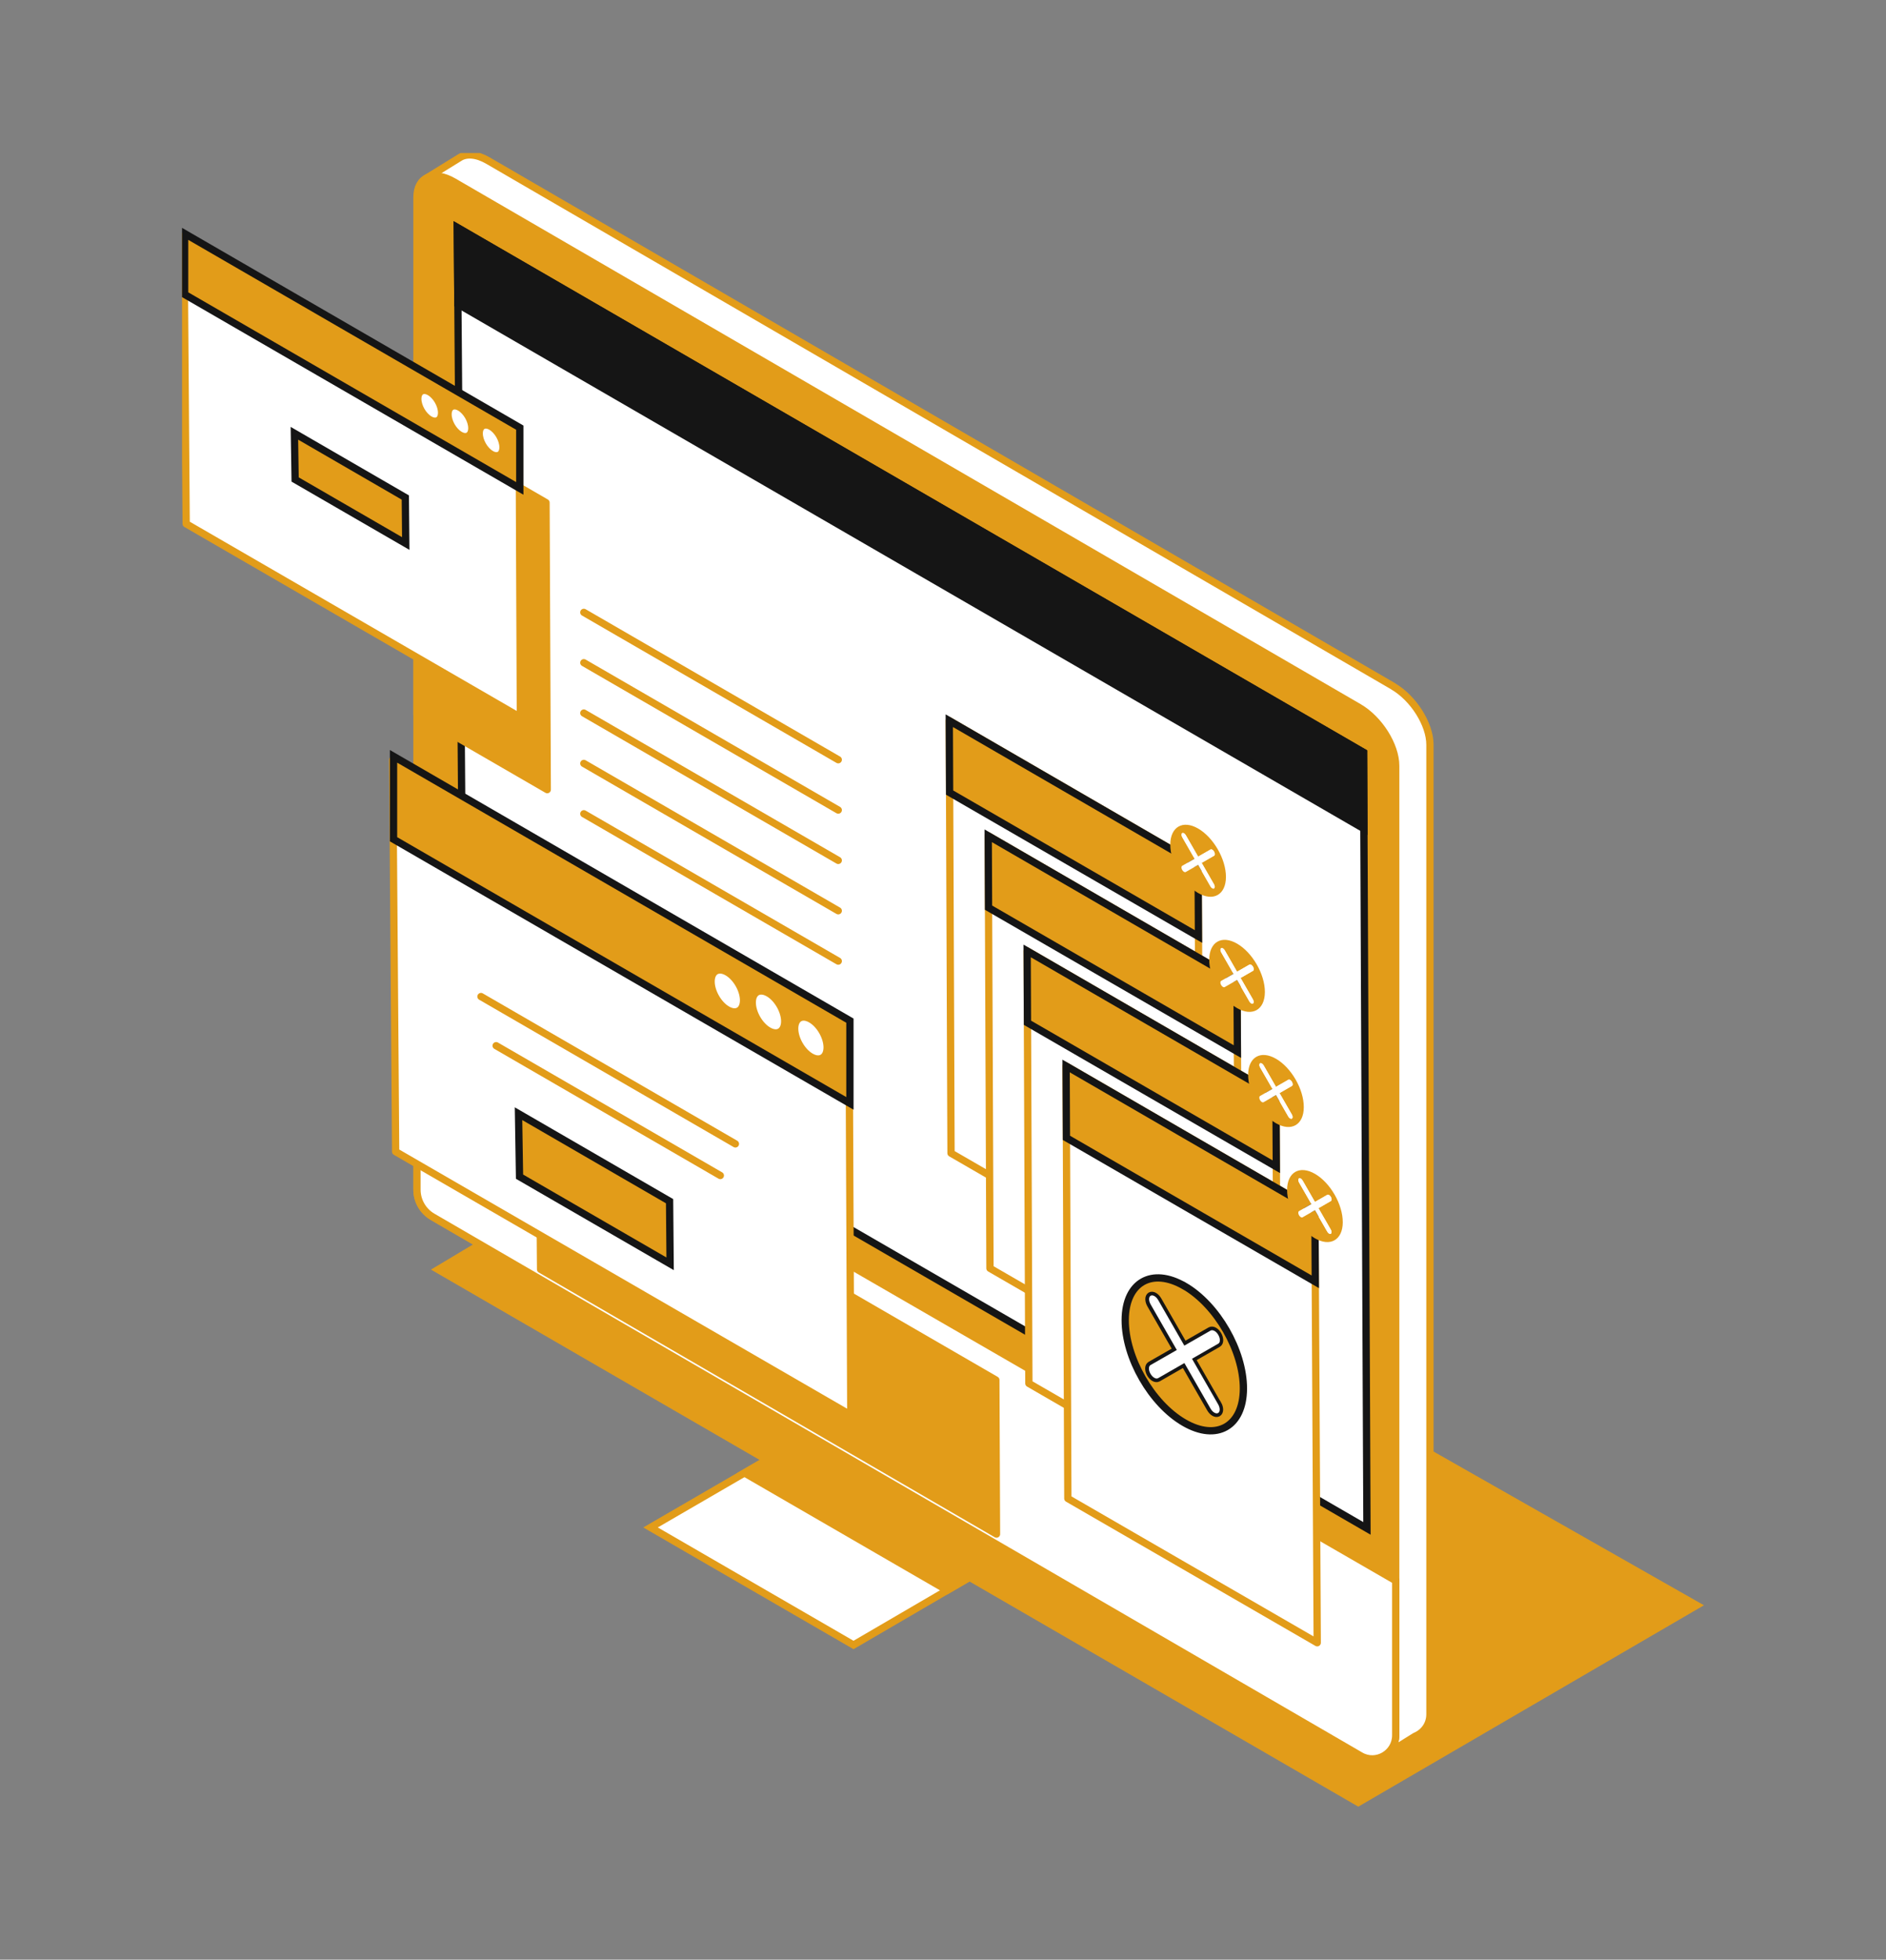 <svg width="259" height="269" viewBox="0 0 259 269" fill="none" xmlns="http://www.w3.org/2000/svg">
<rect x="0" y="0" width="259" height="269" fill="#808080" stroke="none"/>
<g clip-path="url(#clip0_4995_7519)">
<path d="M59.184 174.278L186.532 248L234 220.355L104.853 146.963L59.184 174.278Z" fill="#E29C19"/>
<path d="M135.656 193.539V212.998C135.656 214.269 134.984 215.445 133.889 216.078L130.08 218.301L117.213 225.807L89.336 209.673L102.235 202.189L106.086 199.949C107.187 199.311 107.864 198.13 107.859 196.853L107.779 177.4L135.656 193.539Z" fill="white" stroke="#E29C19" stroke-miterlimit="10"/>
<path d="M135.656 193.541V213C135.656 214.271 134.984 215.447 133.889 216.08L130.08 218.303L102.234 202.191L106.086 199.951C107.187 199.313 107.864 198.132 107.858 196.855L107.779 177.402L135.656 193.541Z" fill="#E29C19" stroke="#E29C19" stroke-miterlimit="10"/>
<path d="M191.323 94.206L67.028 22.054C65.446 21.134 64.033 21.049 63.102 21.655L58.547 24.464C59.145 25.065 60.811 26.006 61.965 27.171V160.412C61.965 161.949 62.779 163.369 64.102 164.14L190.413 237.463L189.852 241.117L194.339 238.33C195.492 237.862 196.371 236.745 196.371 235.319V102.233C196.371 99.425 194.106 95.834 191.313 94.212L191.323 94.206Z" fill="white" stroke="#E29C19" stroke-linecap="round" stroke-linejoin="round"/>
<path d="M191.669 105.117V238.203C191.669 240.692 188.987 242.251 186.844 241.006L123.747 204.382L61.236 168.099L59.401 167.029C58.078 166.258 57.258 164.838 57.258 163.301V27.097C57.258 24.289 59.522 23.326 62.316 24.948L186.611 97.095C189.405 98.718 191.669 102.308 191.669 105.117Z" fill="#E29C19" stroke="#E29C19" stroke-linecap="round" stroke-linejoin="round"/>
<path d="M191.673 216.984V238.203C191.673 240.693 188.985 242.251 186.842 241.007L136.845 211.984L74.234 175.642L59.399 167.03C58.077 166.258 57.262 164.838 57.262 163.301V139.348L191.673 216.984Z" fill="white" stroke="#E29C19" stroke-miterlimit="10"/>
<path d="M62.801 31.23L187.255 103.287L187.72 209.803L63.616 138.012L62.801 31.23Z" fill="white" stroke="#151515" stroke-miterlimit="10"/>
<path d="M80.176 84.062L115.116 104.287" stroke="#E29C19" stroke-linecap="round" stroke-linejoin="round"/>
<path d="M80.176 90.973L115.116 111.197" stroke="#E29C19" stroke-linecap="round" stroke-linejoin="round"/>
<path d="M80.176 97.883L115.116 118.107" stroke="#E29C19" stroke-linecap="round" stroke-linejoin="round"/>
<path d="M80.176 104.797L115.116 125.021" stroke="#E29C19" stroke-linecap="round" stroke-linejoin="round"/>
<path d="M80.176 111.707L115.116 131.931" stroke="#E29C19" stroke-linecap="round" stroke-linejoin="round"/>
<path d="M187.302 113.761L62.88 41.747L62.801 31.23L187.255 103.287L187.302 113.761Z" fill="#151515" stroke="#151515" stroke-miterlimit="10"/>
<path d="M75.151 108.393L57.258 98.041V58.736L74.982 68.997L75.151 108.393Z" fill="#E29C19" stroke="#E29C19" stroke-linecap="round" stroke-linejoin="round"/>
<path d="M25.266 32.414L71.295 59.064L71.464 98.46L25.567 71.905L25.266 32.414Z" fill="white" stroke="#E29C19" stroke-linecap="round" stroke-linejoin="round"/>
<path d="M25.352 32.059V40.415L71.381 67.044V58.703L25.352 32.059Z" fill="#E29C19" stroke="#151515" stroke-miterlimit="10"/>
<path d="M40.43 59.475L55.662 68.294L55.72 74.608L40.53 65.821L40.43 59.475Z" fill="#E29C19" stroke="#151515" stroke-miterlimit="10"/>
<path d="M63.167 55.931C62.263 55.405 61.527 55.83 61.527 56.873C61.527 57.915 62.252 59.187 63.157 59.713C64.062 60.24 64.797 59.82 64.797 58.772C64.797 57.729 64.072 56.458 63.167 55.931Z" fill="white" stroke="#E29C19" stroke-linecap="round" stroke-linejoin="round"/>
<path d="M59.015 53.814C58.11 53.287 57.375 53.713 57.375 54.755C57.375 55.798 58.1 57.069 59.005 57.596C59.909 58.123 60.645 57.703 60.645 56.655C60.645 55.612 59.92 54.341 59.015 53.814Z" fill="white" stroke="#E29C19" stroke-linecap="round" stroke-linejoin="round"/>
<path d="M67.449 58.558C66.544 58.032 65.809 58.457 65.809 59.5C65.809 60.542 66.533 61.814 67.438 62.34C68.343 62.867 69.078 62.447 69.078 61.399C69.078 60.356 68.353 59.085 67.449 58.558Z" fill="white" stroke="#E29C19" stroke-linecap="round" stroke-linejoin="round"/>
<path d="M164.854 178.098L130.601 158.299L130.406 108.797L130.363 98.93L164.531 118.723L164.584 128.553L164.854 178.098Z" fill="white" stroke="#E29C19" stroke-linecap="round" stroke-linejoin="round"/>
<path d="M164.584 128.553L130.406 108.797L130.363 98.93L164.531 118.723L164.584 128.553Z" fill="#E29C19" stroke="#151515" stroke-miterlimit="10"/>
<path d="M146.618 129.138C142.136 126.537 138.496 128.627 138.48 133.803C138.47 138.979 142.089 145.288 146.57 147.884C151.051 150.485 154.697 148.394 154.712 143.219C154.728 138.043 151.104 131.734 146.623 129.138H146.618ZM151.221 145.368C151.506 145.868 151.506 146.4 151.221 146.564C151.078 146.644 150.893 146.623 150.702 146.511C150.512 146.4 150.326 146.208 150.184 145.963L146.591 139.708L142.978 141.782C142.835 141.862 142.644 141.835 142.454 141.729C142.269 141.623 142.083 141.431 141.935 141.181C141.655 140.686 141.655 140.155 141.935 139.984L145.549 137.915L141.957 131.659C141.676 131.165 141.676 130.633 141.957 130.463C142.099 130.377 142.29 130.404 142.475 130.516C142.66 130.628 142.851 130.819 142.993 131.064L146.581 137.314L150.194 135.245C150.337 135.165 150.527 135.186 150.713 135.298C150.898 135.404 151.088 135.596 151.231 135.846C151.517 136.346 151.517 136.883 151.231 137.043L147.618 139.117L151.205 145.368H151.221Z" fill="#E29C19"/>
<path d="M150.73 135.298C150.545 135.191 150.354 135.165 150.211 135.245L146.598 137.314L143.011 131.064C142.868 130.813 142.683 130.622 142.492 130.516C142.302 130.409 142.117 130.383 141.974 130.462C141.688 130.627 141.688 131.165 141.974 131.659L145.566 137.915L141.953 139.984C141.667 140.149 141.667 140.686 141.953 141.181C142.095 141.431 142.286 141.623 142.471 141.729C142.662 141.835 142.847 141.862 142.995 141.782L146.608 139.708L150.201 145.963C150.344 146.208 150.529 146.405 150.719 146.511C150.91 146.623 151.095 146.644 151.238 146.564C151.524 146.399 151.529 145.867 151.238 145.367L147.651 139.117L151.264 137.043C151.55 136.883 151.555 136.346 151.264 135.846C151.121 135.596 150.936 135.404 150.746 135.298" fill="white"/>
<path d="M164.547 113.739C162.436 112.515 160.722 113.499 160.711 115.936C160.706 118.377 162.409 121.346 164.52 122.574C166.631 123.798 168.351 122.814 168.356 120.377C168.361 117.941 166.658 114.968 164.547 113.739ZM166.716 121.388C166.848 121.622 166.848 121.872 166.716 121.952C166.647 121.989 166.562 121.979 166.473 121.925C166.383 121.872 166.298 121.782 166.229 121.665L164.536 118.718L162.833 119.696C162.764 119.734 162.674 119.723 162.589 119.67C162.505 119.622 162.415 119.526 162.346 119.409C162.214 119.175 162.214 118.925 162.346 118.845L164.049 117.867L162.356 114.92C162.224 114.686 162.224 114.436 162.356 114.356C162.425 114.319 162.515 114.329 162.6 114.382C162.69 114.436 162.774 114.526 162.843 114.643L164.536 117.59L166.24 116.611C166.309 116.574 166.393 116.585 166.483 116.638C166.573 116.691 166.658 116.781 166.727 116.898C166.859 117.133 166.859 117.388 166.727 117.462L165.023 118.441L166.716 121.388Z" fill="#E29C19"/>
<path d="M166.483 116.644C166.393 116.591 166.308 116.58 166.239 116.617L164.536 117.596L162.843 114.649C162.774 114.532 162.689 114.442 162.599 114.388C162.509 114.335 162.425 114.325 162.356 114.362C162.224 114.442 162.224 114.692 162.356 114.926L164.049 117.873L162.345 118.851C162.213 118.931 162.213 119.181 162.345 119.415C162.414 119.532 162.504 119.623 162.589 119.676C162.679 119.729 162.763 119.74 162.832 119.703L164.536 118.724L166.229 121.671C166.297 121.788 166.382 121.878 166.472 121.931C166.562 121.985 166.647 121.995 166.715 121.958C166.853 121.878 166.853 121.628 166.715 121.394L165.022 118.447L166.726 117.468C166.864 117.394 166.864 117.139 166.726 116.905C166.657 116.788 166.573 116.697 166.483 116.644Z" fill="white"/>
<path d="M170.196 193.897L135.949 174.104L135.753 124.596L135.711 114.729L169.879 134.522L169.931 144.352L170.196 193.897Z" fill="white" stroke="#E29C19" stroke-linecap="round" stroke-linejoin="round"/>
<path d="M169.931 144.352L135.753 124.596L135.711 114.729L169.879 134.522L169.931 144.352Z" fill="#E29C19" stroke="#151515" stroke-miterlimit="10"/>
<path d="M151.963 144.943C147.482 142.342 143.841 144.432 143.82 149.608C143.81 154.784 147.429 161.092 151.91 163.688C156.391 166.289 160.036 164.199 160.047 159.023C160.063 153.847 156.439 147.539 151.957 144.943H151.963ZM156.56 161.172C156.846 161.672 156.846 162.204 156.56 162.369C156.418 162.449 156.232 162.428 156.042 162.316C155.851 162.204 155.666 162.013 155.523 161.768L151.931 155.512L148.317 157.587C148.175 157.667 147.984 157.64 147.794 157.534C147.609 157.427 147.423 157.236 147.275 156.986C146.995 156.491 146.995 155.959 147.275 155.789L150.889 153.72L147.296 147.464C147.016 146.969 147.016 146.438 147.296 146.267C147.439 146.187 147.63 146.209 147.815 146.32C148.005 146.432 148.19 146.624 148.333 146.868L151.92 153.119L155.534 151.049C155.677 150.964 155.867 150.991 156.053 151.103C156.238 151.209 156.428 151.401 156.571 151.651C156.857 152.151 156.857 152.688 156.571 152.847L152.957 154.922L156.545 161.172H156.56Z" fill="#E29C19"/>
<path d="M156.074 151.098C155.888 150.992 155.698 150.965 155.555 151.045L151.942 153.114L148.354 146.864C148.212 146.614 148.026 146.422 147.836 146.316C147.645 146.204 147.46 146.183 147.317 146.263C147.032 146.428 147.032 146.965 147.317 147.46L150.91 153.715L147.296 155.784C147.011 155.949 147.011 156.487 147.296 156.981C147.439 157.231 147.63 157.423 147.815 157.529C148.005 157.636 148.19 157.662 148.339 157.582L151.952 155.508L155.545 161.763C155.687 162.008 155.873 162.205 156.063 162.311C156.254 162.423 156.439 162.444 156.582 162.365C156.867 162.2 156.873 161.668 156.582 161.168L152.994 154.917L156.608 152.843C156.894 152.683 156.899 152.146 156.608 151.646C156.465 151.396 156.28 151.204 156.09 151.098" fill="white"/>
<path d="M169.894 129.538C167.783 128.314 166.069 129.298 166.059 131.735C166.053 134.176 167.757 137.144 169.868 138.373C171.979 139.602 173.698 138.613 173.704 136.176C173.709 133.735 172.005 130.766 169.894 129.538ZM172.058 137.187C172.191 137.421 172.191 137.671 172.058 137.751C171.99 137.788 171.905 137.777 171.815 137.724C171.725 137.671 171.64 137.581 171.572 137.464L169.879 134.517L168.175 135.495C168.106 135.533 168.016 135.522 167.932 135.469C167.847 135.421 167.757 135.325 167.688 135.208C167.556 134.974 167.556 134.724 167.688 134.644L169.392 133.665L167.699 130.719C167.566 130.484 167.566 130.234 167.699 130.155C167.768 130.117 167.857 130.128 167.942 130.181C168.032 130.234 168.117 130.325 168.185 130.442L169.879 133.389L171.582 132.41C171.651 132.373 171.736 132.383 171.826 132.437C171.915 132.49 172 132.58 172.069 132.697C172.201 132.931 172.201 133.187 172.069 133.261L170.365 134.24L172.058 137.187Z" fill="#E29C19"/>
<path d="M171.83 132.443C171.74 132.39 171.656 132.379 171.587 132.416L169.883 133.395L168.19 130.448C168.122 130.331 168.037 130.241 167.947 130.187C167.857 130.134 167.772 130.123 167.704 130.161C167.571 130.241 167.571 130.491 167.704 130.725L169.397 133.672L167.693 134.65C167.561 134.73 167.561 134.98 167.693 135.214C167.762 135.331 167.852 135.422 167.936 135.475C168.026 135.528 168.111 135.539 168.18 135.501L169.883 134.523L171.576 137.47C171.645 137.587 171.73 137.677 171.82 137.73C171.91 137.783 171.994 137.794 172.063 137.757C172.201 137.677 172.201 137.427 172.063 137.193L170.37 134.246L172.074 133.267C172.211 133.193 172.211 132.937 172.074 132.703C172.005 132.586 171.92 132.496 171.83 132.443Z" fill="white"/>
<path d="M175.545 209.696L141.293 189.903L141.097 140.395L141.055 130.533L175.222 150.321L175.275 160.157L175.545 209.696Z" fill="white" stroke="#E29C19" stroke-linecap="round" stroke-linejoin="round"/>
<path d="M175.275 160.157L141.097 140.395L141.055 130.533L175.222 150.321L175.275 160.157Z" fill="#E29C19" stroke="#151515" stroke-miterlimit="10"/>
<path d="M157.307 160.742C152.825 158.14 149.185 160.231 149.164 165.407C149.154 170.582 152.772 176.891 157.254 179.492C161.735 182.094 165.38 180.003 165.396 174.827C165.412 169.652 161.788 163.343 157.307 160.747V160.742ZM161.909 176.971C162.195 177.471 162.195 178.003 161.909 178.168C161.767 178.248 161.581 178.226 161.391 178.115C161.201 178.003 161.015 177.812 160.872 177.567L157.28 171.311L153.667 173.386C153.518 173.466 153.333 173.439 153.143 173.333C152.958 173.226 152.772 173.035 152.624 172.785C152.344 172.29 152.344 171.758 152.624 171.588L156.238 169.519L152.645 163.263C152.365 162.768 152.365 162.236 152.645 162.066C152.788 161.986 152.979 162.008 153.164 162.119C153.354 162.231 153.54 162.423 153.682 162.667L157.269 168.917L160.883 166.848C161.026 166.768 161.216 166.79 161.402 166.901C161.587 167.008 161.777 167.199 161.92 167.449C162.206 167.949 162.206 168.487 161.92 168.646L158.306 170.721L161.894 176.971H161.909Z" fill="#E29C19"/>
<path d="M161.417 166.901C161.232 166.794 161.042 166.768 160.899 166.848L157.285 168.917L153.698 162.667C153.555 162.417 153.37 162.225 153.18 162.119C152.989 162.007 152.804 161.986 152.661 162.065C152.376 162.23 152.376 162.768 152.661 163.262L156.254 169.518L152.64 171.587C152.354 171.752 152.354 172.289 152.64 172.784C152.783 173.034 152.973 173.226 153.159 173.332C153.349 173.444 153.534 173.465 153.682 173.385L157.296 171.311L160.888 177.566C161.031 177.811 161.216 178.008 161.407 178.114C161.597 178.221 161.782 178.247 161.925 178.167C162.211 178.002 162.216 177.47 161.925 176.97L158.338 170.72L161.952 168.646C162.237 168.486 162.243 167.949 161.952 167.449C161.809 167.199 161.624 167.007 161.433 166.901" fill="white"/>
<path d="M175.238 145.342C173.127 144.119 171.413 145.103 171.402 147.539C171.397 149.981 173.101 152.949 175.212 154.178C177.323 155.401 179.042 154.417 179.047 151.981C179.053 149.539 177.349 146.571 175.238 145.342ZM177.407 152.992C177.54 153.226 177.54 153.476 177.407 153.555C177.339 153.593 177.254 153.582 177.164 153.529C177.074 153.476 176.989 153.385 176.921 153.268L175.228 150.321L173.524 151.3C173.455 151.337 173.365 151.327 173.281 151.273C173.196 151.226 173.106 151.13 173.037 151.013C172.905 150.779 172.905 150.529 173.037 150.449L174.741 149.47L173.048 146.523C172.915 146.289 172.915 146.039 173.048 145.959C173.117 145.922 173.207 145.933 173.291 145.986C173.381 146.039 173.466 146.13 173.535 146.247L175.228 149.194L176.931 148.215C177 148.178 177.085 148.188 177.175 148.241C177.264 148.295 177.349 148.385 177.418 148.502C177.55 148.736 177.55 148.991 177.418 149.066L175.714 150.045L177.407 152.992Z" fill="#E29C19"/>
<path d="M177.174 148.242C177.084 148.188 176.999 148.178 176.931 148.215L175.227 149.194L173.534 146.247C173.465 146.13 173.381 146.039 173.291 145.986C173.201 145.933 173.116 145.922 173.047 145.96C172.915 146.039 172.915 146.289 173.047 146.523L174.74 149.47L173.037 150.449C172.904 150.529 172.904 150.779 173.037 151.013C173.105 151.13 173.195 151.22 173.28 151.274C173.37 151.327 173.455 151.337 173.523 151.3L175.227 150.321L176.92 153.268C176.989 153.385 177.074 153.476 177.163 153.529C177.253 153.582 177.338 153.593 177.407 153.556C177.544 153.476 177.544 153.226 177.407 152.992L175.714 150.045L177.417 149.066C177.555 148.992 177.555 148.736 177.417 148.502C177.349 148.385 177.264 148.295 177.174 148.242Z" fill="white"/>
<path d="M180.891 225.499L146.644 205.7L146.449 156.192L146.406 146.33L180.574 166.118L180.627 175.954L180.891 225.499Z" fill="white" stroke="#E29C19" stroke-linecap="round" stroke-linejoin="round"/>
<path d="M180.627 175.954L146.449 156.192L146.406 146.33L180.574 166.118L180.627 175.954Z" fill="#E29C19" stroke="#151515" stroke-miterlimit="10"/>
<path d="M162.661 176.538C158.179 173.937 154.539 176.028 154.523 181.204C154.513 186.379 158.132 192.688 162.613 195.284C167.094 197.885 170.74 195.795 170.755 190.619C170.771 185.443 167.147 179.134 162.666 176.533L162.661 176.538ZM167.258 192.768C167.544 193.268 167.544 193.8 167.258 193.965C167.115 194.045 166.93 194.023 166.74 193.912C166.549 193.8 166.364 193.608 166.221 193.364L162.629 187.108L159.015 189.183C158.867 189.262 158.682 189.236 158.492 189.129C158.306 189.023 158.121 188.832 157.973 188.582C157.693 188.087 157.693 187.555 157.973 187.385L161.587 185.315L157.994 179.06C157.714 178.565 157.714 178.033 157.994 177.863C158.137 177.783 158.328 177.804 158.513 177.916C158.703 178.028 158.888 178.219 159.031 178.464L162.618 184.714L166.232 182.645C166.375 182.565 166.565 182.587 166.75 182.698C166.936 182.805 167.126 182.996 167.269 183.246C167.555 183.746 167.555 184.284 167.269 184.443L163.655 186.518L167.242 192.768H167.258Z" fill="#E29C19" stroke="#151515" stroke-miterlimit="10"/>
<path d="M166.773 182.698C166.588 182.591 166.397 182.565 166.254 182.645L162.641 184.714L159.054 178.463C158.911 178.213 158.726 178.022 158.535 177.916C158.345 177.804 158.16 177.783 158.017 177.862C157.731 178.027 157.731 178.565 158.017 179.059L161.609 185.315L157.996 187.384C157.71 187.549 157.71 188.086 157.996 188.581C158.138 188.831 158.329 189.022 158.514 189.129C158.704 189.241 158.89 189.262 159.038 189.182L162.651 187.107L166.244 193.363C166.387 193.608 166.572 193.805 166.762 193.911C166.953 194.017 167.138 194.044 167.281 193.964C167.566 193.799 167.572 193.267 167.281 192.767L163.694 186.517L167.307 184.442C167.593 184.283 167.598 183.746 167.307 183.246C167.164 182.996 166.979 182.804 166.789 182.698" fill="white"/>
<path d="M180.59 161.139C178.479 159.916 176.765 160.9 176.754 163.336C176.749 165.778 178.452 168.746 180.563 169.975C182.674 171.198 184.394 170.214 184.399 167.778C184.404 165.336 182.701 162.368 180.59 161.139ZM182.754 168.788C182.886 169.023 182.886 169.273 182.754 169.352C182.685 169.39 182.6 169.379 182.51 169.326C182.42 169.273 182.336 169.182 182.267 169.065L180.574 166.118L178.87 167.097C178.801 167.134 178.711 167.123 178.627 167.07C178.542 167.022 178.452 166.927 178.383 166.81C178.251 166.576 178.251 166.326 178.383 166.246L180.087 165.267L178.394 162.32C178.262 162.086 178.262 161.836 178.394 161.756C178.463 161.719 178.553 161.73 178.637 161.783C178.722 161.836 178.812 161.926 178.881 162.043L180.574 164.99L182.277 164.012C182.346 163.974 182.431 163.985 182.521 164.038C182.611 164.091 182.695 164.182 182.764 164.299C182.896 164.533 182.896 164.788 182.764 164.863L181.061 165.842L182.754 168.788Z" fill="#E29C19"/>
<path d="M182.526 164.044C182.436 163.991 182.351 163.98 182.282 164.018L180.579 164.996L178.886 162.05C178.817 161.933 178.732 161.842 178.642 161.789C178.552 161.736 178.468 161.725 178.399 161.762C178.267 161.842 178.267 162.092 178.399 162.326L180.092 165.273L178.388 166.252C178.256 166.332 178.256 166.582 178.388 166.816C178.457 166.933 178.547 167.023 178.632 167.076C178.722 167.13 178.806 167.14 178.875 167.103L180.579 166.124L182.272 169.071C182.34 169.188 182.425 169.279 182.515 169.332C182.605 169.385 182.69 169.396 182.758 169.358C182.896 169.279 182.896 169.029 182.758 168.795L181.065 165.848L182.769 164.869C182.907 164.794 182.907 164.539 182.769 164.305C182.7 164.188 182.616 164.097 182.526 164.044Z" fill="white"/>
<path d="M136.847 210.584L74.237 174.242L74.078 153.15L136.757 189.434L136.847 210.584Z" fill="#E29C19" stroke="#E29C19" stroke-linecap="round" stroke-linejoin="round"/>
<path d="M53.926 104.312L116.6 140.601L116.838 194.242L54.333 158.086L53.926 104.312Z" fill="white" stroke="#E29C19" stroke-linecap="round" stroke-linejoin="round"/>
<path d="M54.043 103.822V115.206L116.717 151.463V140.106L54.043 103.822Z" fill="#E29C19" stroke="#151515" stroke-miterlimit="10"/>
<path d="M71.207 152.877L91.952 164.888L92.026 173.484L71.345 161.521L71.207 152.877Z" fill="#E29C19" stroke="#151515" stroke-miterlimit="10"/>
<path d="M66.051 136.797L100.991 157.021" stroke="#E29C19" stroke-linecap="round" stroke-linejoin="round"/>
<path d="M68.133 143.543L98.92 161.363" stroke="#E29C19" stroke-linecap="round" stroke-linejoin="round"/>
<path d="M105.537 136.333C104.31 135.621 103.305 136.195 103.305 137.615C103.305 139.036 104.294 140.77 105.527 141.483C106.76 142.195 107.759 141.626 107.765 140.201C107.765 138.78 106.775 137.046 105.543 136.333" fill="white"/>
<path d="M105.537 136.333C104.31 135.621 103.305 136.195 103.305 137.615C103.305 139.036 104.294 140.77 105.527 141.483C106.76 142.195 107.759 141.626 107.765 140.201C107.765 138.78 106.775 137.046 105.543 136.333" stroke="#E29C19" stroke-linecap="round" stroke-linejoin="round"/>
<path d="M99.885 133.451C98.658 132.738 97.652 133.312 97.652 134.733C97.652 136.153 98.642 137.887 99.874 138.6C101.107 139.313 102.107 138.743 102.112 137.318C102.112 135.898 101.123 134.163 99.89 133.451" fill="white"/>
<path d="M99.885 133.451C98.658 132.738 97.652 133.312 97.652 134.733C97.652 136.153 98.642 137.887 99.874 138.6C101.107 139.313 102.107 138.743 102.112 137.318C102.112 135.898 101.123 134.163 99.89 133.451" stroke="#E29C19" stroke-linecap="round" stroke-linejoin="round"/>
<path d="M111.362 139.914C110.134 139.201 109.129 139.775 109.129 141.196C109.129 142.616 110.118 144.35 111.351 145.063C112.584 145.776 113.584 145.206 113.589 143.781C113.589 142.36 112.6 140.626 111.367 139.914" fill="white"/>
<path d="M111.362 139.914C110.134 139.201 109.129 139.775 109.129 141.196C109.129 142.616 110.118 144.35 111.351 145.063C112.584 145.776 113.584 145.206 113.589 143.781C113.589 142.36 112.6 140.626 111.367 139.914" stroke="#E29C19" stroke-linecap="round" stroke-linejoin="round"/>
</g>
<defs>
<clipPath id="clip0_4995_7519">
<rect width="209" height="227" fill="white" transform="translate(25 21)"/>
</clipPath>
</defs>
</svg>
